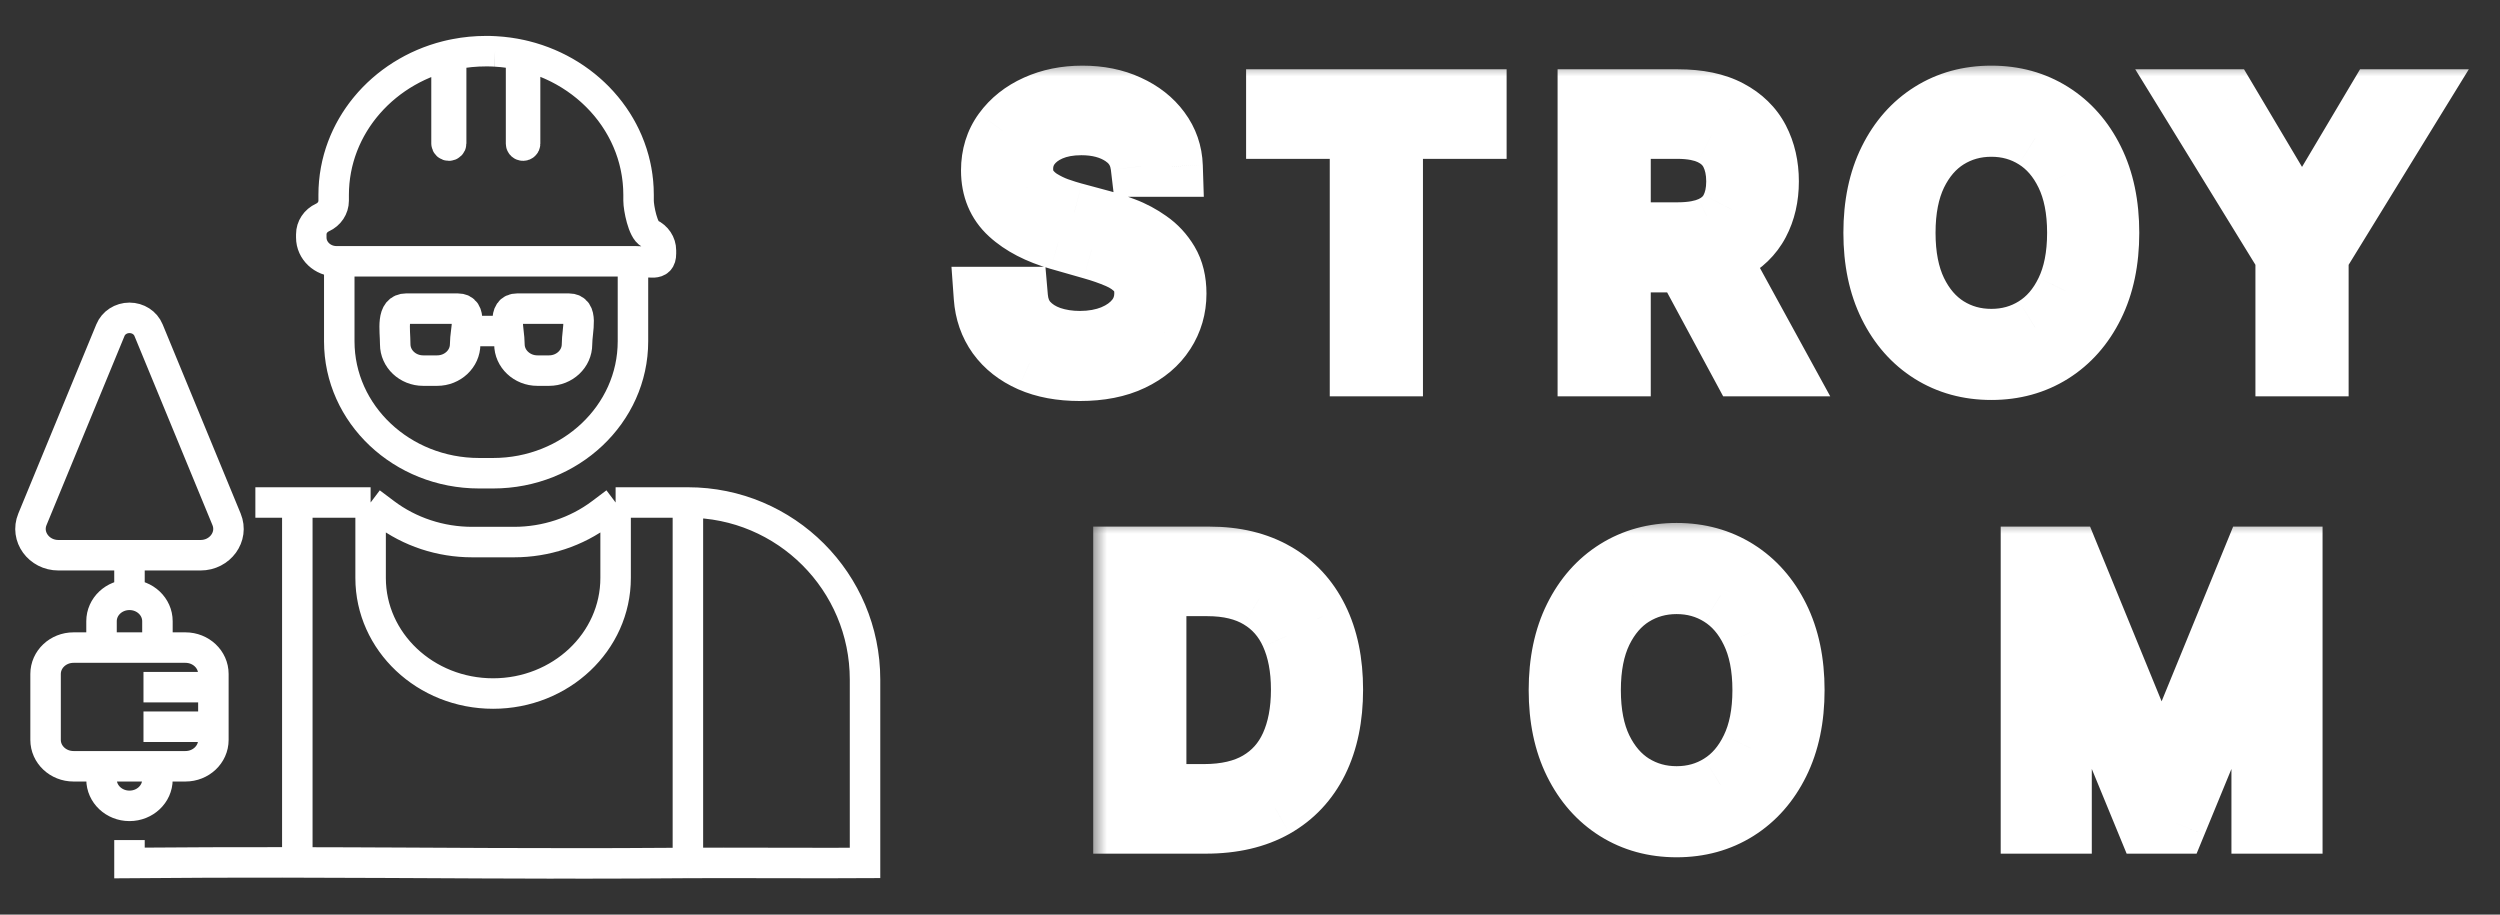 <svg width="82" height="30" viewBox="0 0 82 30" fill="none" xmlns="http://www.w3.org/2000/svg">
<rect x="0" y="0" width="82" height="30" fill="#333333" stroke="none"/>
<mask id="path-1-outside-1_1040_6" maskUnits="userSpaceOnUse" x="30.6" y="2" width="51" height="12" fill="black">
<rect fill="white" x="30.6" y="2" width="51" height="12"/>
<path d="M37.43 5.455C37.379 5.023 37.171 4.688 36.807 4.449C36.444 4.21 35.998 4.091 35.469 4.091C35.083 4.091 34.745 4.153 34.455 4.278C34.168 4.403 33.944 4.575 33.782 4.794C33.623 5.013 33.543 5.261 33.543 5.54C33.543 5.773 33.599 5.973 33.709 6.141C33.823 6.305 33.968 6.443 34.144 6.554C34.32 6.662 34.505 6.751 34.698 6.822C34.891 6.891 35.069 6.946 35.231 6.989L36.117 7.227C36.344 7.287 36.597 7.369 36.876 7.474C37.157 7.58 37.425 7.723 37.681 7.905C37.94 8.084 38.153 8.314 38.32 8.595C38.488 8.876 38.572 9.222 38.572 9.631C38.572 10.102 38.448 10.528 38.201 10.909C37.957 11.29 37.599 11.592 37.127 11.817C36.658 12.041 36.089 12.153 35.418 12.153C34.793 12.153 34.252 12.053 33.795 11.851C33.34 11.649 32.982 11.368 32.721 11.007C32.462 10.646 32.316 10.227 32.282 9.75H33.373C33.401 10.079 33.512 10.352 33.705 10.568C33.901 10.781 34.148 10.94 34.447 11.046C34.748 11.148 35.072 11.199 35.418 11.199C35.822 11.199 36.184 11.133 36.505 11.003C36.826 10.869 37.08 10.685 37.268 10.449C37.455 10.21 37.549 9.932 37.549 9.614C37.549 9.324 37.468 9.088 37.306 8.906C37.144 8.724 36.931 8.577 36.667 8.463C36.403 8.349 36.117 8.25 35.81 8.165L34.736 7.858C34.055 7.662 33.515 7.382 33.117 7.018C32.719 6.655 32.521 6.179 32.521 5.591C32.521 5.102 32.653 4.676 32.917 4.312C33.184 3.946 33.542 3.662 33.991 3.46C34.442 3.256 34.947 3.153 35.504 3.153C36.066 3.153 36.566 3.254 37.004 3.456C37.441 3.655 37.788 3.928 38.043 4.274C38.302 4.621 38.438 5.014 38.452 5.455H37.43ZM41.872 4.21V3.273H48.417V4.21H45.673V12H44.616V4.21H41.872ZM52.089 12V3.273H55.037C55.719 3.273 56.279 3.389 56.716 3.622C57.154 3.852 57.478 4.169 57.688 4.572C57.898 4.976 58.003 5.435 58.003 5.949C58.003 6.463 57.898 6.919 57.688 7.317C57.478 7.714 57.155 8.027 56.721 8.254C56.286 8.479 55.73 8.591 55.054 8.591H52.668V7.636H55.02C55.486 7.636 55.861 7.568 56.145 7.432C56.432 7.295 56.64 7.102 56.767 6.852C56.898 6.599 56.964 6.298 56.964 5.949C56.964 5.599 56.898 5.294 56.767 5.033C56.637 4.771 56.428 4.57 56.141 4.428C55.854 4.283 55.475 4.21 55.003 4.21H53.145V12H52.089ZM56.196 8.08L58.344 12H57.117L55.003 8.08H56.196ZM69.168 7.636C69.168 8.557 69.002 9.352 68.669 10.023C68.337 10.693 67.881 11.21 67.301 11.574C66.722 11.938 66.06 12.119 65.316 12.119C64.571 12.119 63.909 11.938 63.33 11.574C62.75 11.21 62.294 10.693 61.962 10.023C61.63 9.352 61.463 8.557 61.463 7.636C61.463 6.716 61.63 5.92 61.962 5.25C62.294 4.58 62.75 4.062 63.33 3.699C63.909 3.335 64.571 3.153 65.316 3.153C66.06 3.153 66.722 3.335 67.301 3.699C67.881 4.062 68.337 4.58 68.669 5.25C69.002 5.92 69.168 6.716 69.168 7.636ZM68.145 7.636C68.145 6.881 68.019 6.243 67.766 5.723C67.516 5.203 67.176 4.81 66.747 4.543C66.321 4.276 65.844 4.142 65.316 4.142C64.787 4.142 64.308 4.276 63.88 4.543C63.453 4.81 63.114 5.203 62.861 5.723C62.611 6.243 62.486 6.881 62.486 7.636C62.486 8.392 62.611 9.03 62.861 9.55C63.114 10.07 63.453 10.463 63.88 10.73C64.308 10.997 64.787 11.131 65.316 11.131C65.844 11.131 66.321 10.997 66.747 10.73C67.176 10.463 67.516 10.07 67.766 9.55C68.019 9.03 68.145 8.392 68.145 7.636ZM71.825 3.273H73.035L75.455 7.347H75.558L77.978 3.273H79.188L76.035 8.403V12H74.978V8.403L71.825 3.273Z"/>
</mask>
<path d="M37.43 5.455L36.437 5.572L36.541 6.455H37.43V5.455ZM36.807 4.449L36.259 5.285L36.259 5.285L36.807 4.449ZM34.455 4.278L34.059 3.36L34.056 3.362L34.455 4.278ZM33.782 4.794L32.978 4.199L32.973 4.206L33.782 4.794ZM33.709 6.141L32.875 6.692L32.881 6.7L32.886 6.708L33.709 6.141ZM34.144 6.554L33.612 7.401L33.622 7.407L34.144 6.554ZM34.698 6.822L34.353 7.761L34.365 7.765L34.698 6.822ZM35.231 6.989L35.491 6.023L35.485 6.022L35.231 6.989ZM36.117 7.227L35.857 8.193L35.863 8.194L36.117 7.227ZM36.876 7.474L36.522 8.41L36.526 8.411L36.876 7.474ZM37.681 7.905L37.102 8.72L37.112 8.727L37.681 7.905ZM38.32 8.595L39.179 8.083L39.179 8.083L38.32 8.595ZM38.201 10.909L37.362 10.364L37.359 10.369L38.201 10.909ZM37.127 11.817L36.697 10.914L36.695 10.915L37.127 11.817ZM33.795 11.851L33.389 12.765L33.391 12.766L33.795 11.851ZM32.721 11.007L31.908 11.59L31.911 11.594L32.721 11.007ZM32.282 9.75V8.75H31.208L31.285 9.821L32.282 9.75ZM33.373 9.75L34.369 9.664L34.29 8.75H33.373V9.75ZM33.705 10.568L32.96 11.235L32.969 11.245L33.705 10.568ZM34.447 11.046L34.114 11.989L34.125 11.992L34.447 11.046ZM36.505 11.003L36.882 11.929L36.889 11.926L36.505 11.003ZM37.268 10.449L38.05 11.071L38.054 11.067L37.268 10.449ZM37.306 8.906L38.053 8.241L38.053 8.241L37.306 8.906ZM36.667 8.463L36.272 9.382L36.272 9.382L36.667 8.463ZM35.81 8.165L35.536 9.126L35.543 9.128L35.81 8.165ZM34.736 7.858L34.46 8.819L34.462 8.819L34.736 7.858ZM33.117 7.018L32.442 7.756L32.442 7.756L33.117 7.018ZM32.917 4.312L32.109 3.724L32.108 3.725L32.917 4.312ZM33.991 3.46L34.401 4.372L34.403 4.371L33.991 3.46ZM37.004 3.456L36.585 4.364L36.59 4.366L37.004 3.456ZM38.043 4.274L37.239 4.868L37.242 4.872L38.043 4.274ZM38.452 5.455V6.455H39.485L39.452 5.422L38.452 5.455ZM38.423 5.337C38.337 4.612 37.967 4.013 37.356 3.613L36.259 5.285C36.376 5.362 36.42 5.434 36.437 5.572L38.423 5.337ZM37.356 3.613C36.797 3.246 36.151 3.091 35.469 3.091V5.091C35.845 5.091 36.09 5.174 36.259 5.285L37.356 3.613ZM35.469 3.091C34.977 3.091 34.499 3.171 34.059 3.36L34.851 5.197C34.991 5.136 35.19 5.091 35.469 5.091V3.091ZM34.056 3.362C33.633 3.546 33.259 3.819 32.978 4.199L34.586 5.389C34.629 5.331 34.704 5.261 34.855 5.195L34.056 3.362ZM32.973 4.206C32.686 4.601 32.543 5.057 32.543 5.54H34.543C34.543 5.466 34.56 5.425 34.591 5.382L32.973 4.206ZM32.543 5.54C32.543 5.937 32.64 6.336 32.875 6.692L34.544 5.589C34.548 5.596 34.549 5.601 34.549 5.598C34.548 5.595 34.543 5.577 34.543 5.54H32.543ZM32.886 6.708C33.08 6.989 33.325 7.22 33.612 7.4L34.677 5.708C34.611 5.666 34.566 5.622 34.533 5.573L32.886 6.708ZM33.622 7.407C33.854 7.549 34.098 7.667 34.353 7.761L35.043 5.884C34.912 5.836 34.787 5.775 34.667 5.701L33.622 7.407ZM34.365 7.765C34.579 7.841 34.783 7.905 34.976 7.956L35.485 6.022C35.355 5.987 35.204 5.94 35.031 5.879L34.365 7.765ZM34.971 7.954L35.857 8.193L36.377 6.262L35.491 6.023L34.971 7.954ZM35.863 8.194C36.049 8.243 36.269 8.314 36.523 8.41L37.229 6.539C36.926 6.425 36.639 6.33 36.371 6.26L35.863 8.194ZM36.526 8.411C36.722 8.484 36.913 8.586 37.102 8.72L38.261 7.09C37.937 6.86 37.592 6.675 37.226 6.538L36.526 8.411ZM37.112 8.727C37.248 8.821 37.364 8.944 37.461 9.107L39.179 8.083C38.941 7.684 38.631 7.346 38.25 7.083L37.112 8.727ZM37.461 9.107C37.516 9.199 37.572 9.357 37.572 9.631H39.572C39.572 9.086 39.46 8.554 39.179 8.083L37.461 9.107ZM37.572 9.631C37.572 9.917 37.5 10.152 37.362 10.364L39.04 11.454C39.396 10.904 39.572 10.288 39.572 9.631H37.572ZM37.359 10.369C37.231 10.57 37.027 10.757 36.697 10.914L37.557 12.72C38.17 12.428 38.683 12.01 39.042 11.449L37.359 10.369ZM36.695 10.915C36.395 11.059 35.981 11.153 35.418 11.153V13.153C36.196 13.153 36.922 13.024 37.559 12.719L36.695 10.915ZM35.418 11.153C34.898 11.153 34.501 11.069 34.198 10.936L33.391 12.766C34.003 13.036 34.688 13.153 35.418 13.153V11.153ZM34.2 10.937C33.888 10.798 33.677 10.622 33.531 10.42L31.911 11.594C32.288 12.114 32.792 12.5 33.389 12.765L34.2 10.937ZM33.534 10.425C33.391 10.226 33.301 9.987 33.279 9.679L31.285 9.821C31.331 10.468 31.534 11.067 31.908 11.59L33.534 10.425ZM32.282 10.75H33.373V8.75H32.282V10.75ZM32.377 9.836C32.421 10.349 32.602 10.835 32.96 11.235L34.45 9.901C34.422 9.869 34.382 9.81 34.369 9.664L32.377 9.836ZM32.969 11.245C33.286 11.59 33.676 11.834 34.114 11.989L34.779 10.102C34.62 10.046 34.516 9.973 34.441 9.891L32.969 11.245ZM34.125 11.992C34.539 12.133 34.972 12.199 35.418 12.199V10.199C35.171 10.199 34.957 10.163 34.768 10.099L34.125 11.992ZM35.418 12.199C35.93 12.199 36.423 12.116 36.882 11.929L36.128 10.077C35.944 10.151 35.713 10.199 35.418 10.199V12.199ZM36.889 11.926C37.342 11.738 37.742 11.459 38.05 11.071L36.485 9.826C36.418 9.911 36.31 10.001 36.121 10.079L36.889 11.926ZM38.054 11.067C38.387 10.643 38.549 10.144 38.549 9.614H36.549C36.549 9.719 36.523 9.778 36.481 9.831L38.054 11.067ZM38.549 9.614C38.549 9.128 38.408 8.64 38.053 8.241L36.559 9.571C36.556 9.567 36.551 9.562 36.548 9.556C36.544 9.549 36.543 9.545 36.542 9.544C36.542 9.542 36.549 9.562 36.549 9.614H38.549ZM38.053 8.241C37.778 7.932 37.436 7.705 37.062 7.544L36.272 9.382C36.426 9.448 36.511 9.517 36.559 9.571L38.053 8.241ZM37.062 7.544C36.752 7.411 36.424 7.297 36.078 7.201L35.543 9.128C35.811 9.203 36.053 9.288 36.272 9.382L37.062 7.544ZM36.085 7.203L35.011 6.896L34.462 8.819L35.536 9.126L36.085 7.203ZM35.013 6.897C34.434 6.731 34.046 6.512 33.792 6.28L32.442 7.756C32.984 8.252 33.675 8.593 34.46 8.819L35.013 6.897ZM33.792 6.28C33.622 6.125 33.521 5.927 33.521 5.591H31.521C31.521 6.431 31.817 7.185 32.442 7.756L33.792 6.28ZM33.521 5.591C33.521 5.294 33.597 5.078 33.726 4.9L32.108 3.725C31.709 4.274 31.521 4.91 31.521 5.591H33.521ZM33.725 4.901C33.881 4.687 34.096 4.509 34.401 4.372L33.581 2.548C32.987 2.815 32.487 3.205 32.109 3.724L33.725 4.901ZM34.403 4.371C34.71 4.232 35.071 4.153 35.504 4.153V2.153C34.822 2.153 34.175 2.279 33.578 2.549L34.403 4.371ZM35.504 4.153C35.946 4.153 36.299 4.232 36.585 4.364L37.422 2.548C36.833 2.276 36.187 2.153 35.504 2.153V4.153ZM36.59 4.366C36.89 4.503 37.095 4.674 37.239 4.868L38.848 3.68C38.48 3.181 37.992 2.807 37.417 2.546L36.59 4.366ZM37.242 4.872C37.376 5.051 37.445 5.247 37.453 5.487L39.452 5.422C39.431 4.782 39.228 4.19 38.845 3.676L37.242 4.872ZM38.452 4.455H37.43V6.455H38.452V4.455ZM41.872 4.21H40.872V5.21H41.872V4.21ZM41.872 3.273V2.273H40.872V3.273H41.872ZM48.417 3.273H49.417V2.273H48.417V3.273ZM48.417 4.21V5.21H49.417V4.21H48.417ZM45.673 4.21V3.21H44.673V4.21H45.673ZM45.673 12V13H46.673V12H45.673ZM44.616 12H43.616V13H44.616V12ZM44.616 4.21H45.616V3.21H44.616V4.21ZM42.872 4.21V3.273H40.872V4.21H42.872ZM41.872 4.273H48.417V2.273H41.872V4.273ZM47.417 3.273V4.21H49.417V3.273H47.417ZM48.417 3.21H45.673V5.21H48.417V3.21ZM44.673 4.21V12H46.673V4.21H44.673ZM45.673 11H44.616V13H45.673V11ZM45.616 12V4.21H43.616V12H45.616ZM44.616 3.21H41.872V5.21H44.616V3.21ZM52.089 12H51.089V13H52.089V12ZM52.089 3.273V2.273H51.089V3.273H52.089ZM56.716 3.622L56.246 4.505L56.251 4.507L56.716 3.622ZM57.688 4.572L56.801 5.035L56.801 5.035L57.688 4.572ZM57.688 7.317L56.804 6.849L56.804 6.849L57.688 7.317ZM56.721 8.254L57.179 9.143L57.184 9.14L56.721 8.254ZM52.668 8.591H51.668V9.591H52.668V8.591ZM52.668 7.636V6.636H51.668V7.636H52.668ZM56.145 7.432L55.716 6.529L55.713 6.53L56.145 7.432ZM56.767 6.852L55.879 6.393L55.877 6.397L56.767 6.852ZM56.141 4.428L55.69 5.32L55.697 5.324L56.141 4.428ZM53.145 4.21V3.21H52.145V4.21H53.145ZM53.145 12V13H54.145V12H53.145ZM56.196 8.08L57.074 7.599L56.789 7.08H56.196V8.08ZM58.344 12V13H60.032L59.221 11.52L58.344 12ZM57.117 12L56.237 12.475L56.52 13H57.117V12ZM55.003 8.08V7.08H53.328L54.123 8.554L55.003 8.08ZM53.089 12V3.273H51.089V12H53.089ZM52.089 4.273H55.037V2.273H52.089V4.273ZM55.037 4.273C55.614 4.273 55.998 4.372 56.246 4.505L57.186 2.739C56.56 2.406 55.825 2.273 55.037 2.273V4.273ZM56.251 4.507C56.525 4.651 56.693 4.827 56.801 5.035L58.575 4.11C58.262 3.511 57.783 3.053 57.182 2.737L56.251 4.507ZM56.801 5.035C56.928 5.278 57.003 5.574 57.003 5.949H59.003C59.003 5.295 58.868 4.674 58.575 4.11L56.801 5.035ZM57.003 5.949C57.003 6.324 56.928 6.615 56.804 6.849L58.572 7.784C58.869 7.223 59.003 6.602 59.003 5.949H57.003ZM56.804 6.849C56.697 7.052 56.529 7.226 56.257 7.368L57.184 9.14C57.781 8.828 58.259 8.377 58.572 7.784L56.804 6.849ZM56.262 7.366C56.013 7.494 55.629 7.591 55.054 7.591V9.591C55.832 9.591 56.559 9.463 57.179 9.143L56.262 7.366ZM55.054 7.591H52.668V9.591H55.054V7.591ZM53.668 8.591V7.636H51.668V8.591H53.668ZM52.668 8.636H55.02V6.636H52.668V8.636ZM55.02 8.636C55.57 8.636 56.11 8.558 56.578 8.333L55.713 6.53C55.612 6.578 55.402 6.636 55.02 6.636V8.636ZM56.575 8.335C57.033 8.117 57.417 7.779 57.658 7.308L55.877 6.397C55.862 6.426 55.832 6.474 55.716 6.529L56.575 8.335ZM57.656 7.311C57.875 6.888 57.964 6.422 57.964 5.949H55.964C55.964 6.174 55.922 6.311 55.879 6.393L57.656 7.311ZM57.964 5.949C57.964 5.474 57.874 5.01 57.662 4.585L55.873 5.48C55.922 5.578 55.964 5.725 55.964 5.949H57.964ZM57.662 4.585C57.424 4.111 57.047 3.76 56.585 3.531L55.697 5.324C55.809 5.379 55.849 5.432 55.873 5.48L57.662 4.585ZM56.592 3.535C56.115 3.294 55.564 3.21 55.003 3.21V5.21C55.386 5.21 55.593 5.271 55.69 5.32L56.592 3.535ZM55.003 3.21H53.145V5.21H55.003V3.21ZM52.145 4.21V12H54.145V4.21H52.145ZM53.145 11H52.089V13H53.145V11ZM55.319 8.56L57.467 12.48L59.221 11.52L57.074 7.599L55.319 8.56ZM58.344 11H57.117V13H58.344V11ZM57.997 11.525L55.883 7.605L54.123 8.554L56.237 12.475L57.997 11.525ZM55.003 9.08H56.196V7.08H55.003V9.08ZM68.669 10.023L67.773 9.579L67.773 9.579L68.669 10.023ZM67.301 11.574L67.833 12.421L67.833 12.421L67.301 11.574ZM63.33 11.574L62.798 12.421L62.798 12.421L63.33 11.574ZM61.962 10.023L62.858 9.579L62.858 9.579L61.962 10.023ZM67.301 3.699L67.833 2.852L67.833 2.852L67.301 3.699ZM68.669 5.25L67.773 5.694L67.773 5.694L68.669 5.25ZM67.766 5.723L66.865 6.156L66.867 6.16L67.766 5.723ZM66.747 4.543L66.216 5.39L66.219 5.392L66.747 4.543ZM63.88 4.543L63.351 3.694L63.349 3.695L63.88 4.543ZM62.861 5.723L61.962 5.286L61.96 5.29L62.861 5.723ZM62.861 9.55L61.96 9.983L61.962 9.987L62.861 9.55ZM63.88 10.73L63.349 11.578L63.351 11.579L63.88 10.73ZM66.747 10.73L66.219 9.881L66.216 9.883L66.747 10.73ZM67.766 9.55L66.867 9.112L66.865 9.116L67.766 9.55ZM68.168 7.636C68.168 8.438 68.023 9.074 67.773 9.579L69.565 10.467C69.98 9.63 70.168 8.676 70.168 7.636H68.168ZM67.773 9.579C67.515 10.1 67.179 10.47 66.77 10.727L67.833 12.421C68.583 11.95 69.159 11.287 69.565 10.467L67.773 9.579ZM66.77 10.727C66.364 10.982 65.889 11.119 65.316 11.119V13.119C66.231 13.119 67.08 12.893 67.833 12.421L66.77 10.727ZM65.316 11.119C64.742 11.119 64.268 10.982 63.861 10.727L62.798 12.421C63.551 12.893 64.4 13.119 65.316 13.119V11.119ZM63.861 10.727C63.453 10.47 63.116 10.1 62.858 9.579L61.066 10.467C61.472 11.287 62.048 11.95 62.798 12.421L63.861 10.727ZM62.858 9.579C62.608 9.074 62.463 8.438 62.463 7.636H60.463C60.463 8.676 60.651 9.63 61.066 10.467L62.858 9.579ZM62.463 7.636C62.463 6.835 62.608 6.198 62.858 5.694L61.066 4.806C60.651 5.642 60.463 6.597 60.463 7.636H62.463ZM62.858 5.694C63.116 5.173 63.453 4.802 63.861 4.546L62.798 2.852C62.048 3.323 61.472 3.986 61.066 4.806L62.858 5.694ZM63.861 4.546C64.268 4.291 64.742 4.153 65.316 4.153V2.153C64.4 2.153 63.551 2.379 62.798 2.852L63.861 4.546ZM65.316 4.153C65.889 4.153 66.364 4.291 66.77 4.546L67.833 2.852C67.08 2.379 66.231 2.153 65.316 2.153V4.153ZM66.77 4.546C67.179 4.802 67.515 5.173 67.773 5.694L69.565 4.806C69.159 3.986 68.583 3.323 67.833 2.852L66.77 4.546ZM67.773 5.694C68.023 6.198 68.168 6.835 68.168 7.636H70.168C70.168 6.597 69.98 5.642 69.565 4.806L67.773 5.694ZM69.145 7.636C69.145 6.774 69.001 5.977 68.665 5.286L66.867 6.16C67.036 6.509 67.145 6.987 67.145 7.636H69.145ZM68.667 5.29C68.347 4.623 67.888 4.075 67.276 3.694L66.219 5.392C66.465 5.545 66.685 5.783 66.865 6.156L68.667 5.29ZM67.278 3.695C66.685 3.323 66.022 3.142 65.316 3.142V5.142C65.666 5.142 65.958 5.228 66.216 5.39L67.278 3.695ZM65.316 3.142C64.609 3.142 63.946 3.323 63.351 3.694L64.408 5.392C64.671 5.228 64.965 5.142 65.316 5.142V3.142ZM63.349 3.695C62.741 4.076 62.284 4.623 61.962 5.286L63.76 6.16C63.944 5.783 64.166 5.543 64.411 5.39L63.349 3.695ZM61.96 5.29C61.628 5.98 61.486 6.775 61.486 7.636H63.486C63.486 6.986 63.594 6.506 63.762 6.156L61.96 5.29ZM61.486 7.636C61.486 8.497 61.628 9.293 61.96 9.983L63.762 9.116C63.594 8.767 63.486 8.287 63.486 7.636H61.486ZM61.962 9.987C62.284 10.65 62.741 11.197 63.349 11.578L64.411 9.883C64.166 9.729 63.944 9.49 63.76 9.112L61.962 9.987ZM63.351 11.579C63.946 11.95 64.609 12.131 65.316 12.131V10.131C64.965 10.131 64.671 10.045 64.408 9.881L63.351 11.579ZM65.316 12.131C66.022 12.131 66.685 11.949 67.278 11.578L66.216 9.883C65.958 10.045 65.666 10.131 65.316 10.131V12.131ZM67.276 11.579C67.888 11.198 68.347 10.649 68.667 9.983L66.865 9.116C66.685 9.49 66.465 9.728 66.219 9.881L67.276 11.579ZM68.665 9.987C69.001 9.296 69.145 8.499 69.145 7.636H67.145C67.145 8.285 67.036 8.764 66.867 9.112L68.665 9.987ZM71.825 3.273V2.273H70.036L70.973 3.796L71.825 3.273ZM73.035 3.273L73.895 2.762L73.604 2.273H73.035V3.273ZM75.455 7.347L74.596 7.857L74.886 8.347H75.455V7.347ZM75.558 7.347V8.347H76.127L76.417 7.857L75.558 7.347ZM77.978 3.273V2.273H77.409L77.118 2.762L77.978 3.273ZM79.188 3.273L80.04 3.796L80.977 2.273H79.188V3.273ZM76.035 8.403L75.183 7.88L75.035 8.121V8.403H76.035ZM76.035 12V13H77.035V12H76.035ZM74.978 12H73.978V13H74.978V12ZM74.978 8.403H75.978V8.121L75.83 7.88L74.978 8.403ZM71.825 4.273H73.035V2.273H71.825V4.273ZM72.175 3.784L74.596 7.857L76.315 6.836L73.895 2.762L72.175 3.784ZM75.455 8.347H75.558V6.347H75.455V8.347ZM76.417 7.857L78.838 3.784L77.118 2.762L74.698 6.836L76.417 7.857ZM77.978 4.273H79.188V2.273H77.978V4.273ZM78.336 2.749L75.183 7.88L76.887 8.927L80.04 3.796L78.336 2.749ZM75.035 8.403V12H77.035V8.403H75.035ZM76.035 11H74.978V13H76.035V11ZM75.978 12V8.403H73.978V12H75.978ZM75.83 7.88L72.677 2.749L70.973 3.796L74.126 8.927L75.83 7.88Z" fill="white" mask="url(#path-1-outside-1_1040_6)"/>
<path d="M9.752 16.482C9.746 16.482 9.736 16.482 9.736 16.482H12.156M9.752 16.482C9.214 16.482 8.376 16.482 8.376 16.482M9.752 16.482C10.691 16.482 12.156 16.482 12.156 16.482M9.752 16.482V28.287C14.171 28.294 17.837 28.345 22.563 28.305M9.752 16.482H12.156M12.156 16.482V18.958C12.156 21.051 13.955 22.748 16.174 22.748C18.393 22.748 20.192 21.051 20.192 18.958V16.482M12.156 16.482L12.625 16.835C13.438 17.447 14.447 17.78 15.487 17.78H16.861C17.901 17.78 18.91 17.447 19.723 16.835L20.192 16.482M4.247 27.555V28.305C11.522 28.243 16.028 28.36 22.563 28.305M20.192 16.482C21.104 16.482 21.847 16.482 22.563 16.482M20.192 16.482H22.563M4.247 18.212V19.51M4.247 18.212H6.576C7.221 18.212 7.665 17.601 7.431 17.034L4.872 10.829C4.772 10.585 4.524 10.425 4.247 10.425C3.97 10.425 3.722 10.585 3.622 10.829L1.063 17.034C0.829 17.601 1.273 18.212 1.918 18.212H4.247ZM4.247 19.51C4.754 19.51 5.164 19.898 5.164 20.376V21.241M4.247 19.51C3.74 19.51 3.33 19.898 3.33 20.376V21.241M5.164 21.241H3.33M5.164 21.241H6.082C6.589 21.241 6.999 21.628 6.999 22.106V24.269C6.999 24.747 6.589 25.134 6.082 25.134H2.412C1.905 25.134 1.495 24.747 1.495 24.269V22.106C1.495 21.628 1.905 21.241 2.412 21.241H3.33M3.33 25.567C3.33 26.045 3.74 26.432 4.247 26.432C4.754 26.432 5.164 26.045 5.164 25.567M6.999 22.539H4.706M4.706 23.837C5.601 23.837 6.999 23.837 6.999 23.837M20.761 8.571H11.128M20.761 8.571H20.852C21.308 8.571 21.679 8.75 21.679 8.319V8.214C21.679 7.979 21.536 7.765 21.312 7.662C21.087 7.56 20.945 6.818 20.945 6.583V6.393M20.761 8.571V11.195C20.761 13.585 18.707 15.522 16.174 15.522H15.715C13.182 15.522 11.128 13.585 11.128 11.195V8.571M11.128 8.571H11.037C10.581 8.571 10.21 8.222 10.21 7.791V7.686C10.21 7.451 10.353 7.237 10.577 7.134C10.802 7.032 10.944 6.818 10.944 6.583V6.393M20.945 6.393C20.945 4.206 19.365 2.366 17.223 1.833M20.945 6.393C20.945 3.882 18.863 1.829 16.238 1.686M10.944 6.393C10.944 4.212 12.514 2.377 14.646 1.838M10.944 6.393C10.944 4.115 12.658 2.213 14.937 1.774M14.646 1.776V1.838M14.646 1.838C14.697 1.826 14.747 1.814 14.798 1.802M14.646 1.838V4.704C14.646 4.744 14.68 4.776 14.722 4.776C14.764 4.776 14.798 4.744 14.798 4.704V1.802M17.223 1.814V1.833M17.223 1.833C17.179 1.822 17.135 1.812 17.091 1.802M17.223 1.833V4.714C17.223 4.748 17.193 4.776 17.157 4.776C17.121 4.776 17.091 4.748 17.091 4.714V1.802M14.798 1.678V1.802M14.798 1.802C14.844 1.792 14.89 1.783 14.937 1.774M17.091 1.678V1.802M17.091 1.802C16.815 1.741 16.53 1.702 16.238 1.686M15.257 10.858H16.633M16.238 1.686C16.141 1.68 16.043 1.678 15.945 1.678C15.599 1.678 15.262 1.711 14.937 1.774M22.563 16.482V16.482C25.772 16.482 28.373 19.083 28.373 22.291V28.305C27.251 28.314 23.571 28.296 22.563 28.305M22.563 16.482V28.305M18.926 11.291C18.926 10.813 19.158 10.123 18.652 10.123H16.971C16.464 10.123 16.709 10.813 16.709 11.291C16.709 11.768 17.12 12.156 17.627 12.156H18.009C18.516 12.156 18.926 11.768 18.926 11.291ZM15.257 11.291C15.257 10.813 15.516 10.123 15.009 10.123H13.328C12.821 10.123 12.963 10.813 12.963 11.291C12.963 11.768 13.374 12.156 13.88 12.156H14.339C14.846 12.156 15.257 11.768 15.257 11.291Z" stroke="white"/>
<mask id="path-4-outside-2_1040_6" maskUnits="userSpaceOnUse" x="35.8" y="17" width="41" height="12" fill="black">
<rect fill="white" x="35.8" y="17" width="41" height="12"/>
<path d="M39.55 27H36.857V18.273H39.67C40.516 18.273 41.241 18.447 41.843 18.797C42.445 19.143 42.907 19.642 43.228 20.293C43.549 20.94 43.709 21.716 43.709 22.619C43.709 23.528 43.547 24.311 43.224 24.967C42.9 25.621 42.428 26.124 41.809 26.476C41.19 26.825 40.437 27 39.55 27ZM37.914 26.062H39.482C40.204 26.062 40.802 25.923 41.276 25.645C41.751 25.366 42.104 24.97 42.337 24.456C42.57 23.942 42.687 23.329 42.687 22.619C42.687 21.915 42.572 21.308 42.342 20.8C42.111 20.288 41.768 19.896 41.31 19.624C40.853 19.348 40.283 19.21 39.601 19.21H37.914V26.062ZM58.846 22.636C58.846 23.557 58.68 24.352 58.347 25.023C58.015 25.693 57.559 26.21 56.979 26.574C56.4 26.938 55.738 27.119 54.993 27.119C54.249 27.119 53.587 26.938 53.008 26.574C52.428 26.21 51.972 25.693 51.64 25.023C51.307 24.352 51.141 23.557 51.141 22.636C51.141 21.716 51.307 20.921 51.64 20.25C51.972 19.579 52.428 19.062 53.008 18.699C53.587 18.335 54.249 18.153 54.993 18.153C55.738 18.153 56.4 18.335 56.979 18.699C57.559 19.062 58.015 19.579 58.347 20.25C58.68 20.921 58.846 21.716 58.846 22.636ZM57.823 22.636C57.823 21.881 57.697 21.243 57.444 20.723C57.194 20.203 56.854 19.81 56.425 19.543C55.999 19.276 55.522 19.142 54.993 19.142C54.465 19.142 53.986 19.276 53.557 19.543C53.131 19.81 52.792 20.203 52.539 20.723C52.289 21.243 52.164 21.881 52.164 22.636C52.164 23.392 52.289 24.03 52.539 24.55C52.792 25.07 53.131 25.463 53.557 25.73C53.986 25.997 54.465 26.131 54.993 26.131C55.522 26.131 55.999 25.997 56.425 25.73C56.854 25.463 57.194 25.07 57.444 24.55C57.697 24.03 57.823 23.392 57.823 22.636ZM66.623 18.273H67.884L70.85 25.517H70.952L73.918 18.273H75.18V27H74.191V20.369H74.106L71.378 27H70.424L67.697 20.369H67.611V27H66.623V18.273Z"/>
</mask>
<path d="M36.857 27H35.857V28H36.857V27ZM36.857 18.273V17.273H35.857V18.273H36.857ZM41.843 18.797L41.341 19.662L41.344 19.664L41.843 18.797ZM43.228 20.293L42.331 20.735L42.332 20.737L43.228 20.293ZM43.224 24.967L44.12 25.411L44.12 25.41L43.224 24.967ZM41.809 26.476L42.3 27.347L42.303 27.345L41.809 26.476ZM37.914 26.062H36.914V27.062H37.914V26.062ZM42.342 20.8L41.43 21.21L41.43 21.212L42.342 20.8ZM41.31 19.624L40.794 20.48L40.798 20.483L41.31 19.624ZM37.914 19.21V18.21H36.914V19.21H37.914ZM39.55 26H36.857V28H39.55V26ZM37.857 27V18.273H35.857V27H37.857ZM36.857 19.273H39.67V17.273H36.857V19.273ZM39.67 19.273C40.378 19.273 40.921 19.418 41.341 19.662L42.345 17.932C41.56 17.477 40.654 17.273 39.67 17.273V19.273ZM41.344 19.664C41.767 19.907 42.094 20.254 42.331 20.735L44.125 19.85C43.72 19.03 43.123 18.38 42.342 17.93L41.344 19.664ZM42.332 20.737C42.569 21.216 42.709 21.832 42.709 22.619H44.709C44.709 21.599 44.528 20.664 44.124 19.849L42.332 20.737ZM42.709 22.619C42.709 23.411 42.568 24.035 42.327 24.525L44.12 25.41C44.527 24.587 44.709 23.645 44.709 22.619H42.709ZM42.328 24.523C42.09 25.003 41.756 25.355 41.314 25.607L42.303 27.345C43.1 26.892 43.709 26.239 44.12 25.411L42.328 24.523ZM41.317 25.605C40.881 25.851 40.306 26 39.55 26V28C40.567 28 41.498 27.799 42.3 27.347L41.317 25.605ZM37.914 27.062H39.482V25.062H37.914V27.062ZM39.482 27.062C40.328 27.062 41.114 26.9 41.782 26.507L40.77 24.782C40.49 24.947 40.08 25.062 39.482 25.062V27.062ZM41.782 26.507C42.44 26.122 42.932 25.566 43.248 24.869L41.426 24.043C41.276 24.375 41.061 24.611 40.77 24.782L41.782 26.507ZM43.248 24.869C43.553 24.196 43.687 23.436 43.687 22.619H41.687C41.687 23.223 41.587 23.688 41.426 24.043L43.248 24.869ZM43.687 22.619C43.687 21.809 43.554 21.055 43.252 20.387L41.43 21.212C41.589 21.562 41.687 22.021 41.687 22.619H43.687ZM43.253 20.389C42.944 19.701 42.465 19.148 41.822 18.765L40.798 20.483C41.07 20.645 41.279 20.875 41.43 21.21L43.253 20.389ZM41.826 18.767C41.175 18.375 40.416 18.21 39.601 18.21V20.21C40.151 20.21 40.53 20.321 40.794 20.48L41.826 18.767ZM39.601 18.21H37.914V20.21H39.601V18.21ZM36.914 19.21V26.062H38.914V19.21H36.914ZM58.347 25.023L57.451 24.579L57.451 24.579L58.347 25.023ZM56.979 26.574L57.511 27.421L57.511 27.421L56.979 26.574ZM53.008 26.574L52.476 27.421L52.476 27.421L53.008 26.574ZM51.64 25.023L52.536 24.579L52.536 24.579L51.64 25.023ZM56.979 18.699L57.511 17.852L57.511 17.852L56.979 18.699ZM58.347 20.25L57.451 20.694L57.451 20.694L58.347 20.25ZM57.444 20.723L56.542 21.156L56.544 21.16L57.444 20.723ZM56.425 19.543L55.894 20.39L55.897 20.392L56.425 19.543ZM53.557 19.543L53.029 18.694L53.026 18.695L53.557 19.543ZM52.539 20.723L51.64 20.286L51.638 20.29L52.539 20.723ZM52.539 24.55L51.638 24.983L51.64 24.987L52.539 24.55ZM53.557 25.73L53.026 26.578L53.029 26.579L53.557 25.73ZM56.425 25.73L55.897 24.881L55.894 24.883L56.425 25.73ZM57.444 24.55L56.544 24.112L56.542 24.116L57.444 24.55ZM57.846 22.636C57.846 23.438 57.701 24.074 57.451 24.579L59.243 25.467C59.658 24.63 59.846 23.676 59.846 22.636H57.846ZM57.451 24.579C57.193 25.1 56.856 25.47 56.448 25.727L57.511 27.421C58.261 26.95 58.837 26.287 59.243 25.467L57.451 24.579ZM56.448 25.727C56.041 25.982 55.567 26.119 54.993 26.119V28.119C55.909 28.119 56.758 27.893 57.511 27.421L56.448 25.727ZM54.993 26.119C54.42 26.119 53.946 25.982 53.539 25.727L52.476 27.421C53.229 27.893 54.078 28.119 54.993 28.119V26.119ZM53.539 25.727C53.13 25.47 52.794 25.1 52.536 24.579L50.744 25.467C51.15 26.287 51.726 26.95 52.476 27.421L53.539 25.727ZM52.536 24.579C52.286 24.074 52.141 23.438 52.141 22.636H50.141C50.141 23.676 50.329 24.63 50.744 25.467L52.536 24.579ZM52.141 22.636C52.141 21.835 52.286 21.198 52.536 20.694L50.744 19.806C50.329 20.642 50.141 21.597 50.141 22.636H52.141ZM52.536 20.694C52.794 20.173 53.13 19.802 53.539 19.546L52.476 17.852C51.726 18.323 51.15 18.986 50.744 19.806L52.536 20.694ZM53.539 19.546C53.946 19.291 54.42 19.153 54.993 19.153V17.153C54.078 17.153 53.229 17.38 52.476 17.852L53.539 19.546ZM54.993 19.153C55.567 19.153 56.041 19.291 56.448 19.546L57.511 17.852C56.758 17.38 55.909 17.153 54.993 17.153V19.153ZM56.448 19.546C56.856 19.802 57.193 20.173 57.451 20.694L59.243 19.806C58.837 18.986 58.261 18.323 57.511 17.852L56.448 19.546ZM57.451 20.694C57.701 21.198 57.846 21.835 57.846 22.636H59.846C59.846 21.597 59.658 20.642 59.243 19.806L57.451 20.694ZM58.823 22.636C58.823 21.774 58.679 20.977 58.343 20.286L56.544 21.16C56.714 21.509 56.823 21.988 56.823 22.636H58.823ZM58.345 20.29C58.025 19.623 57.566 19.075 56.954 18.694L55.897 20.392C56.143 20.545 56.363 20.783 56.542 21.156L58.345 20.29ZM56.956 18.695C56.363 18.323 55.7 18.142 54.993 18.142V20.142C55.344 20.142 55.636 20.228 55.894 20.39L56.956 18.695ZM54.993 18.142C54.287 18.142 53.624 18.323 53.029 18.694L54.086 20.392C54.349 20.228 54.643 20.142 54.993 20.142V18.142ZM53.026 18.695C52.419 19.076 51.962 19.623 51.64 20.286L53.438 21.16C53.622 20.783 53.844 20.543 54.088 20.39L53.026 18.695ZM51.638 20.29C51.306 20.98 51.164 21.775 51.164 22.636H53.164C53.164 21.986 53.272 21.506 53.44 21.156L51.638 20.29ZM51.164 22.636C51.164 23.497 51.306 24.293 51.638 24.983L53.44 24.116C53.272 23.767 53.164 23.287 53.164 22.636H51.164ZM51.64 24.987C51.962 25.65 52.419 26.197 53.026 26.578L54.088 24.883C53.844 24.729 53.622 24.489 53.438 24.112L51.64 24.987ZM53.029 26.579C53.624 26.95 54.287 27.131 54.993 27.131V25.131C54.643 25.131 54.349 25.045 54.086 24.881L53.029 26.579ZM54.993 27.131C55.7 27.131 56.363 26.949 56.956 26.578L55.894 24.883C55.636 25.045 55.344 25.131 54.993 25.131V27.131ZM56.954 26.579C57.566 26.198 58.025 25.649 58.345 24.983L56.542 24.116C56.363 24.49 56.143 24.728 55.897 24.881L56.954 26.579ZM58.343 24.987C58.679 24.296 58.823 23.499 58.823 22.636H56.823C56.823 23.285 56.714 23.764 56.544 24.112L58.343 24.987ZM66.623 18.273V17.273H65.623V18.273H66.623ZM67.884 18.273L68.809 17.894L68.555 17.273H67.884V18.273ZM70.85 25.517L69.925 25.896L70.179 26.517H70.85V25.517ZM70.952 25.517V26.517H71.623L71.878 25.896L70.952 25.517ZM73.918 18.273V17.273H73.247L72.993 17.894L73.918 18.273ZM75.18 18.273H76.18V17.273H75.18V18.273ZM75.18 27V28H76.18V27H75.18ZM74.191 27H73.191V28H74.191V27ZM74.191 20.369H75.191V19.369H74.191V20.369ZM74.106 20.369V19.369H73.436L73.181 19.989L74.106 20.369ZM71.378 27V28H72.048L72.303 27.38L71.378 27ZM70.424 27L69.499 27.38L69.754 28H70.424V27ZM67.697 20.369L68.621 19.989L68.367 19.369H67.697V20.369ZM67.611 20.369V19.369H66.611V20.369H67.611ZM67.611 27V28H68.611V27H67.611ZM66.623 27H65.623V28H66.623V27ZM66.623 19.273H67.884V17.273H66.623V19.273ZM66.959 18.652L69.925 25.896L71.775 25.138L68.809 17.894L66.959 18.652ZM70.85 26.517H70.952V24.517H70.85V26.517ZM71.878 25.896L74.844 18.652L72.993 17.894L70.027 25.138L71.878 25.896ZM73.918 19.273H75.18V17.273H73.918V19.273ZM74.18 18.273V27H76.18V18.273H74.18ZM75.18 26H74.191V28H75.18V26ZM75.191 27V20.369H73.191V27H75.191ZM74.191 19.369H74.106V21.369H74.191V19.369ZM73.181 19.989L70.454 26.62L72.303 27.38L75.031 20.75L73.181 19.989ZM71.378 26H70.424V28H71.378V26ZM71.349 26.62L68.621 19.989L66.772 20.75L69.499 27.38L71.349 26.62ZM67.697 19.369H67.611V21.369H67.697V19.369ZM66.611 20.369V27H68.611V20.369H66.611ZM67.611 26H66.623V28H67.611V26ZM67.623 27V18.273H65.623V27H67.623Z" fill="white" mask="url(#path-4-outside-2_1040_6)"/>
</svg>
